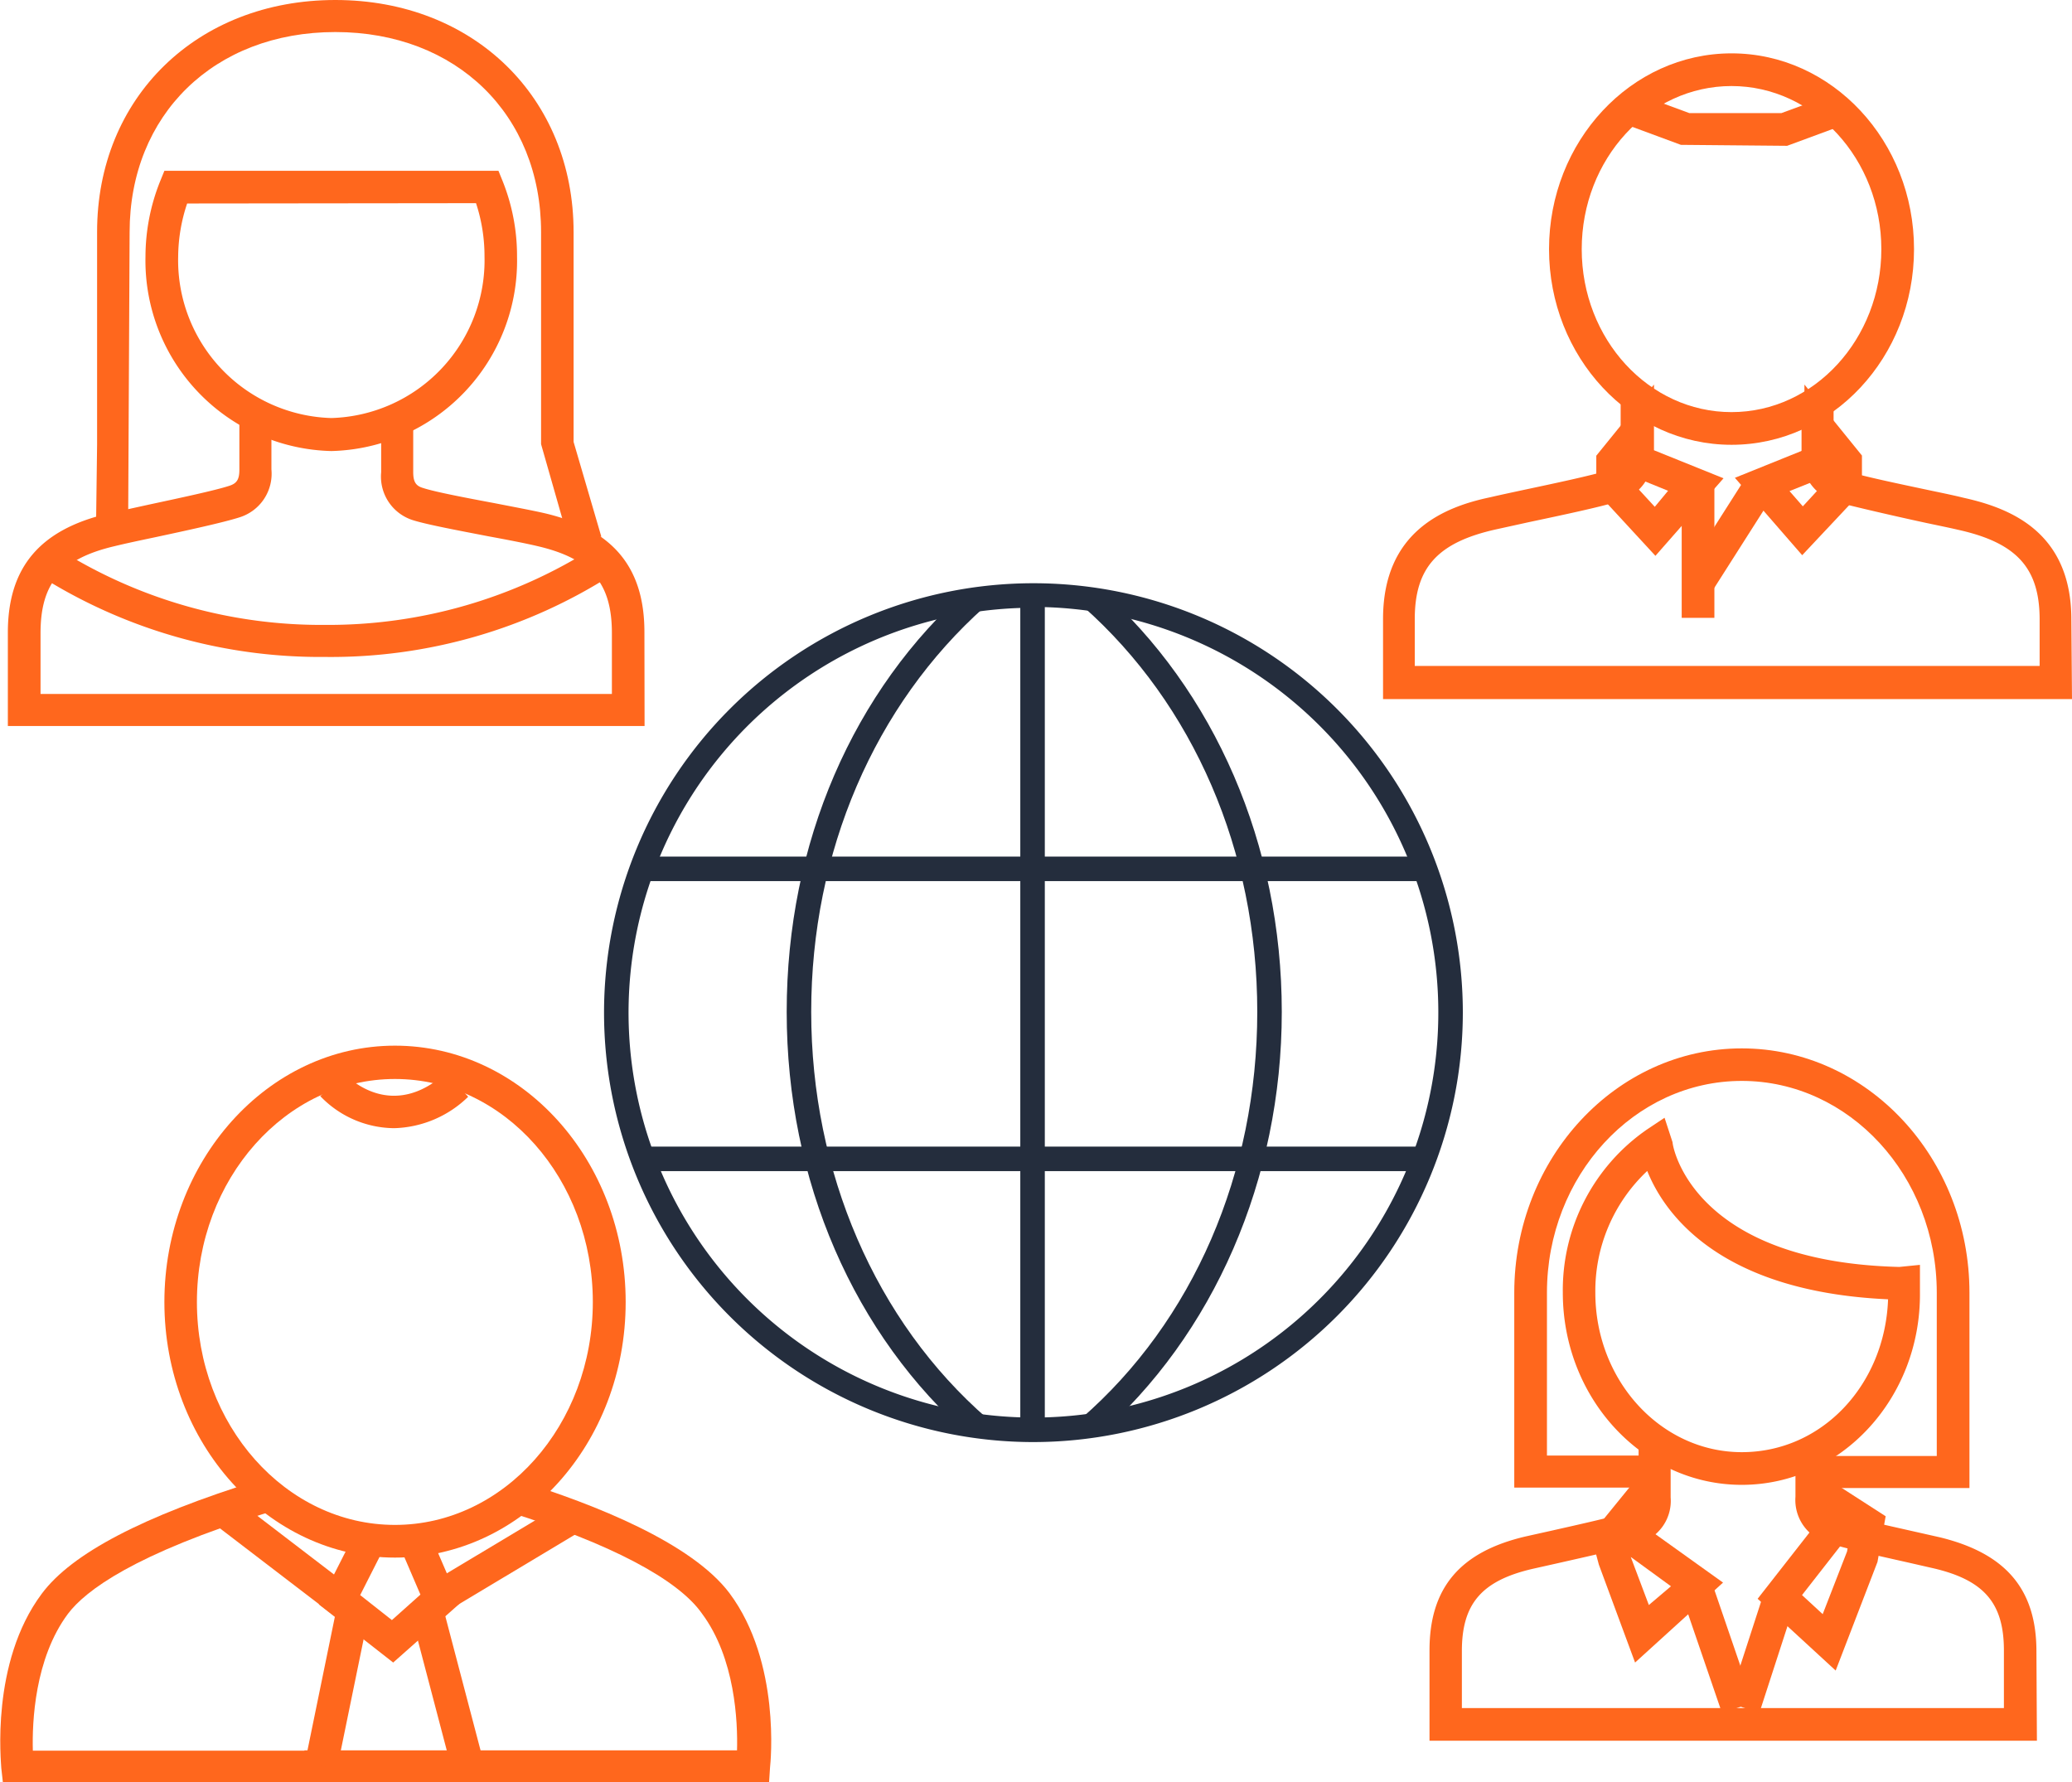 <?xml version="1.0" encoding="UTF-8"?> <svg xmlns="http://www.w3.org/2000/svg" viewBox="0 0 129.32 111.24"><defs><style>.cls-1{fill:#242d3d;}.cls-2{fill:#ff671d;}</style></defs><title>icono-enterprise</title><g id="Capa_2" data-name="Capa 2"><g id="Capa_1-2" data-name="Capa 1"><path class="cls-1" d="M64.5,90a26.8,26.8,0,1,1,26.8-26.8A26.83,26.83,0,0,1,64.5,90Zm0-52.07A25.27,25.27,0,1,0,89.77,63.15,25.3,25.3,0,0,0,64.5,37.88Z"></path><path class="cls-1" d="M60.58,89.69c-7.29-6.37-11.48-16-11.48-26.54s4.14-20.06,11.36-26.43l1,1.15C54.58,44,50.63,53.17,50.63,63.15s4,19.31,11,25.39Z"></path><path class="cls-1" d="M68.47,89.69l-1-1.15c7-6.08,11-15.34,11-25.39s-4-19.2-10.85-25.28l1-1.15C75.82,43.09,80,52.73,80,63.15S75.77,83.32,68.47,89.69Z"></path><rect class="cls-1" x="40.2" y="71.56" width="48.34" height="1.53"></rect><rect class="cls-1" x="40.2" y="53.46" width="48.21" height="1.53"></rect><rect class="cls-1" x="63.68" y="36.62" width="1.53" height="52.42"></rect><path class="cls-2" d="M127.13,108.64H89.22V103c0-3.89,1.89-6.15,6-7.11l1.66-.37c1.73-.39,3.89-.87,4.82-1.18.43-.14.57-.36.57-.93V90.1h2v3.35a2.75,2.75,0,0,1-2,2.87c-1,.34-3.15.81-5,1.23l-1.65.37c-3.15.74-4.38,2.18-4.38,5.12v3.56h33.83V103c0-2.94-1.23-4.38-4.39-5.12l-1.62-.37c-1.78-.4-4-.89-5-1.23a2.77,2.77,0,0,1-2-2.87V91h2v2.47c0,.57.14.79.56.93.94.31,3.11.79,4.84,1.18l1.64.37c4.07,1,6,3.22,6,7.11Z"></path><path class="cls-2" d="M122.92,92.87h-9.67v-2h7.63V80.68c0-7.29-5.46-13.22-12.17-13.22S96.55,73.39,96.55,80.68V90.84h6.37v2H94.51V80.68c0-8.41,6.37-15.25,14.2-15.25s14.21,6.84,14.21,15.25Z"></path><path class="cls-2" d="M108.71,92.67c-6.16,0-11.17-5.38-11.17-12a12.19,12.19,0,0,1,5.24-10.17l1.11-.74.5,1.53c0,.3,1.28,7.46,14.15,7.78l1.29-.13,0,1.07c0,.2,0,.47,0,.66C119.89,87.29,114.88,92.67,108.71,92.67Zm-5.9-19.59a10.27,10.27,0,0,0-3.24,7.6c0,5.49,4.1,9.95,9.14,9.95s8.94-4.24,9.13-9.54C107.21,80.61,103.84,75.65,102.81,73.08Z"></path><path class="cls-2" d="M40.23,45.31H.49V39.48c0-4.07,2-6.42,6.22-7.42l2.55-.56c1.86-.4,4.17-.89,5.05-1.18.47-.15.63-.4.63-1V25.78h2v3.51a2.85,2.85,0,0,1-2,3c-1,.32-3.25.81-5.26,1.24-1,.21-1.89.4-2.5.55-3.35.78-4.65,2.3-4.65,5.43v3.8H38.19v-3.8c0-3.12-1.3-4.65-4.66-5.43-.72-.17-1.85-.39-3.05-.61-1.86-.36-3.79-.72-4.69-1a2.85,2.85,0,0,1-2-3V26.08h2v3.38c0,.61.16.87.63,1,.77.25,2.72.62,4.43.94,1.23.24,2.4.46,3.14.63,4.25,1,6.23,3.36,6.23,7.42Z"></path><path class="cls-2" d="M35.58,34.06l-1.81-6.34V14.49C33.77,7.16,28.49,2,20.93,2S8.09,7.16,8.09,14.49L8,32.37l-2,0,.06-4.63V14.49C6.05,6.09,12.3,0,20.93,0S35.8,6.09,35.8,14.49V27.58l1.73,5.91Z"></path><path class="cls-2" d="M20.26,41A32.73,32.73,0,0,1,2.93,36.21L4,34.48A30.74,30.74,0,0,0,20.26,39a30.86,30.86,0,0,0,16.87-4.87l1.13,1.7A32.55,32.55,0,0,1,20.26,41Z"></path><path class="cls-2" d="M20.68,28.15A11.89,11.89,0,0,1,9.08,16,12.66,12.66,0,0,1,10,11.3l.26-.64H31.11l.26.64a12.58,12.58,0,0,1,.9,4.72A11.88,11.88,0,0,1,20.68,28.15Zm-9-15.45A10.63,10.63,0,0,0,11.12,16a9.85,9.85,0,0,0,9.56,10.09A9.85,9.85,0,0,0,30.24,16a10.58,10.58,0,0,0-.53-3.32Z"></path><path class="cls-2" d="M129.32,43.63h-43v-5c0-5.48,3.83-7,6.71-7.6.55-.13,1.26-.28,2-.44,1.93-.41,4.34-.92,5.39-1.25.62-.19.73-.52.73-1.08V24.67h2V28.3a2.91,2.91,0,0,1-2.17,3c-1.13.35-3.49.85-5.57,1.29l-2,.44c-3.68.81-5.11,2.39-5.11,5.61v2.92h39V38.67c0-3.22-1.43-4.8-5.11-5.61-.55-.13-1.25-.27-2-.43-2.08-.45-4.44-1-5.58-1.3a3,3,0,0,1-2.17-3V25.63h2V28.3a.93.93,0,0,0,.74,1.08c1,.33,3.46.84,5.39,1.25.77.16,1.48.31,2,.44,2.88.64,6.71,2.12,6.71,7.6Z"></path><path class="cls-2" d="M108.07,27.76c-6.28,0-11.39-5.48-11.39-12.21s5.11-12.22,11.39-12.22,11.39,5.48,11.39,12.22S114.35,27.76,108.07,27.76Zm0-22.39c-5.16,0-9.35,4.56-9.35,10.18s4.19,10.17,9.35,10.17,9.35-4.56,9.35-10.17S113.22,5.37,108.07,5.37Z"></path><path class="cls-2" d="M112.48,34.65l-4.2-4.83,4.34-1.75V24l3.59,4.43,0,2.25Zm-.79-4,.83.95,1.63-1.77v-.17Z"></path><path class="cls-2" d="M103.32,34.69l-3.69-4,0-2.25,3.6-4.44V28.1l4.34,1.75Zm-1.67-4.83,1.63,1.77.83-1-2.46-1Z"></path><rect class="cls-2" x="104.96" y="30.37" width="2.04" height="8.19"></rect><rect class="cls-2" x="104.47" y="32.19" width="7.07" height="2.04" transform="translate(21.99 106.48) rotate(-57.52)"></rect><path class="cls-2" d="M29.1,111.24H.18l-.1-.9c0-.27-.7-6.56,2.53-10.88,1.87-2.51,6.3-4.83,13.54-7.08l.61,2c-8.38,2.6-11.43,4.89-12.52,6.34-2.08,2.79-2.24,6.77-2.19,8.54H29.1Z"></path><path class="cls-2" d="M48,111.24H19v-2h27c.05-1.77-.11-5.75-2.19-8.54C42.3,98.54,38,96.31,31.81,94.38l.61-1.95c4.67,1.45,10.74,3.85,13.11,7,3.22,4.32,2.56,10.61,2.53,10.88Z"></path><rect class="cls-2" x="26.84" y="100.21" width="2.04" height="9.88" transform="translate(-25.8 10.53) rotate(-14.72)"></rect><rect class="cls-2" x="16.28" y="104.57" width="9.41" height="2.04" transform="translate(-86.67 104.92) rotate(-78.41)"></rect><polygon class="cls-2" points="24.54 103.76 19.9 100.13 22.09 95.81 23.91 96.73 22.48 99.55 24.46 101.11 26.24 99.52 25.06 96.77 26.93 95.97 28.7 100.07 24.54 103.76"></polygon><path class="cls-2" d="M24.6,70.41a6.45,6.45,0,0,1-4.61-2L21.49,67l-.75.69.75-.69c.29.31,3,3,6.37-.07l1.36,1.52A6.87,6.87,0,0,1,24.6,70.41Z"></path><rect class="cls-2" x="16.67" y="92.7" width="2.04" height="8.88" transform="translate(-70.2 52.14) rotate(-52.57)"></rect><rect class="cls-2" x="26.72" y="96.21" width="9.54" height="2.04" transform="translate(-45.49 30) rotate(-30.93)"></rect><polygon class="cls-2" points="111.54 9.1 104.91 9.04 101.53 7.79 102.24 5.88 105.44 7.06 111.18 7.06 114.39 5.88 115.09 7.79 111.54 9.1"></polygon><path class="cls-2" d="M114.57,104.26l-4.87-4.48,3.7-4.73-1-3.83,5.29,3.41-.51,2.85Zm-2.1-4.71,1.29,1.19,1.52-3.91.19-1.12Z"></path><path class="cls-2" d="M102.05,103.76l-2.26-6.11-.5-1.86L103,91.23v4.29l4.54,3.25Zm-.27-6.59,1.13,3L104.29,99Z"></path><rect class="cls-2" x="106.11" y="98.76" width="2.04" height="8.05" transform="translate(-27.52 40.26) rotate(-18.91)"></rect><rect class="cls-2" x="106.39" y="102.19" width="7.11" height="2.04" transform="translate(-22.16 175.94) rotate(-72.03)"></rect><path class="cls-2" d="M24.65,97.21c-7.94,0-14.39-7.15-14.39-15.95s6.45-16,14.39-16,14.4,7.16,14.4,16S32.59,97.21,24.65,97.21Zm0-29.87c-6.81,0-12.36,6.24-12.36,13.92s5.55,13.91,12.36,13.91S37,88.93,37,81.26,31.47,67.34,24.65,67.34Z"></path></g></g></svg> 